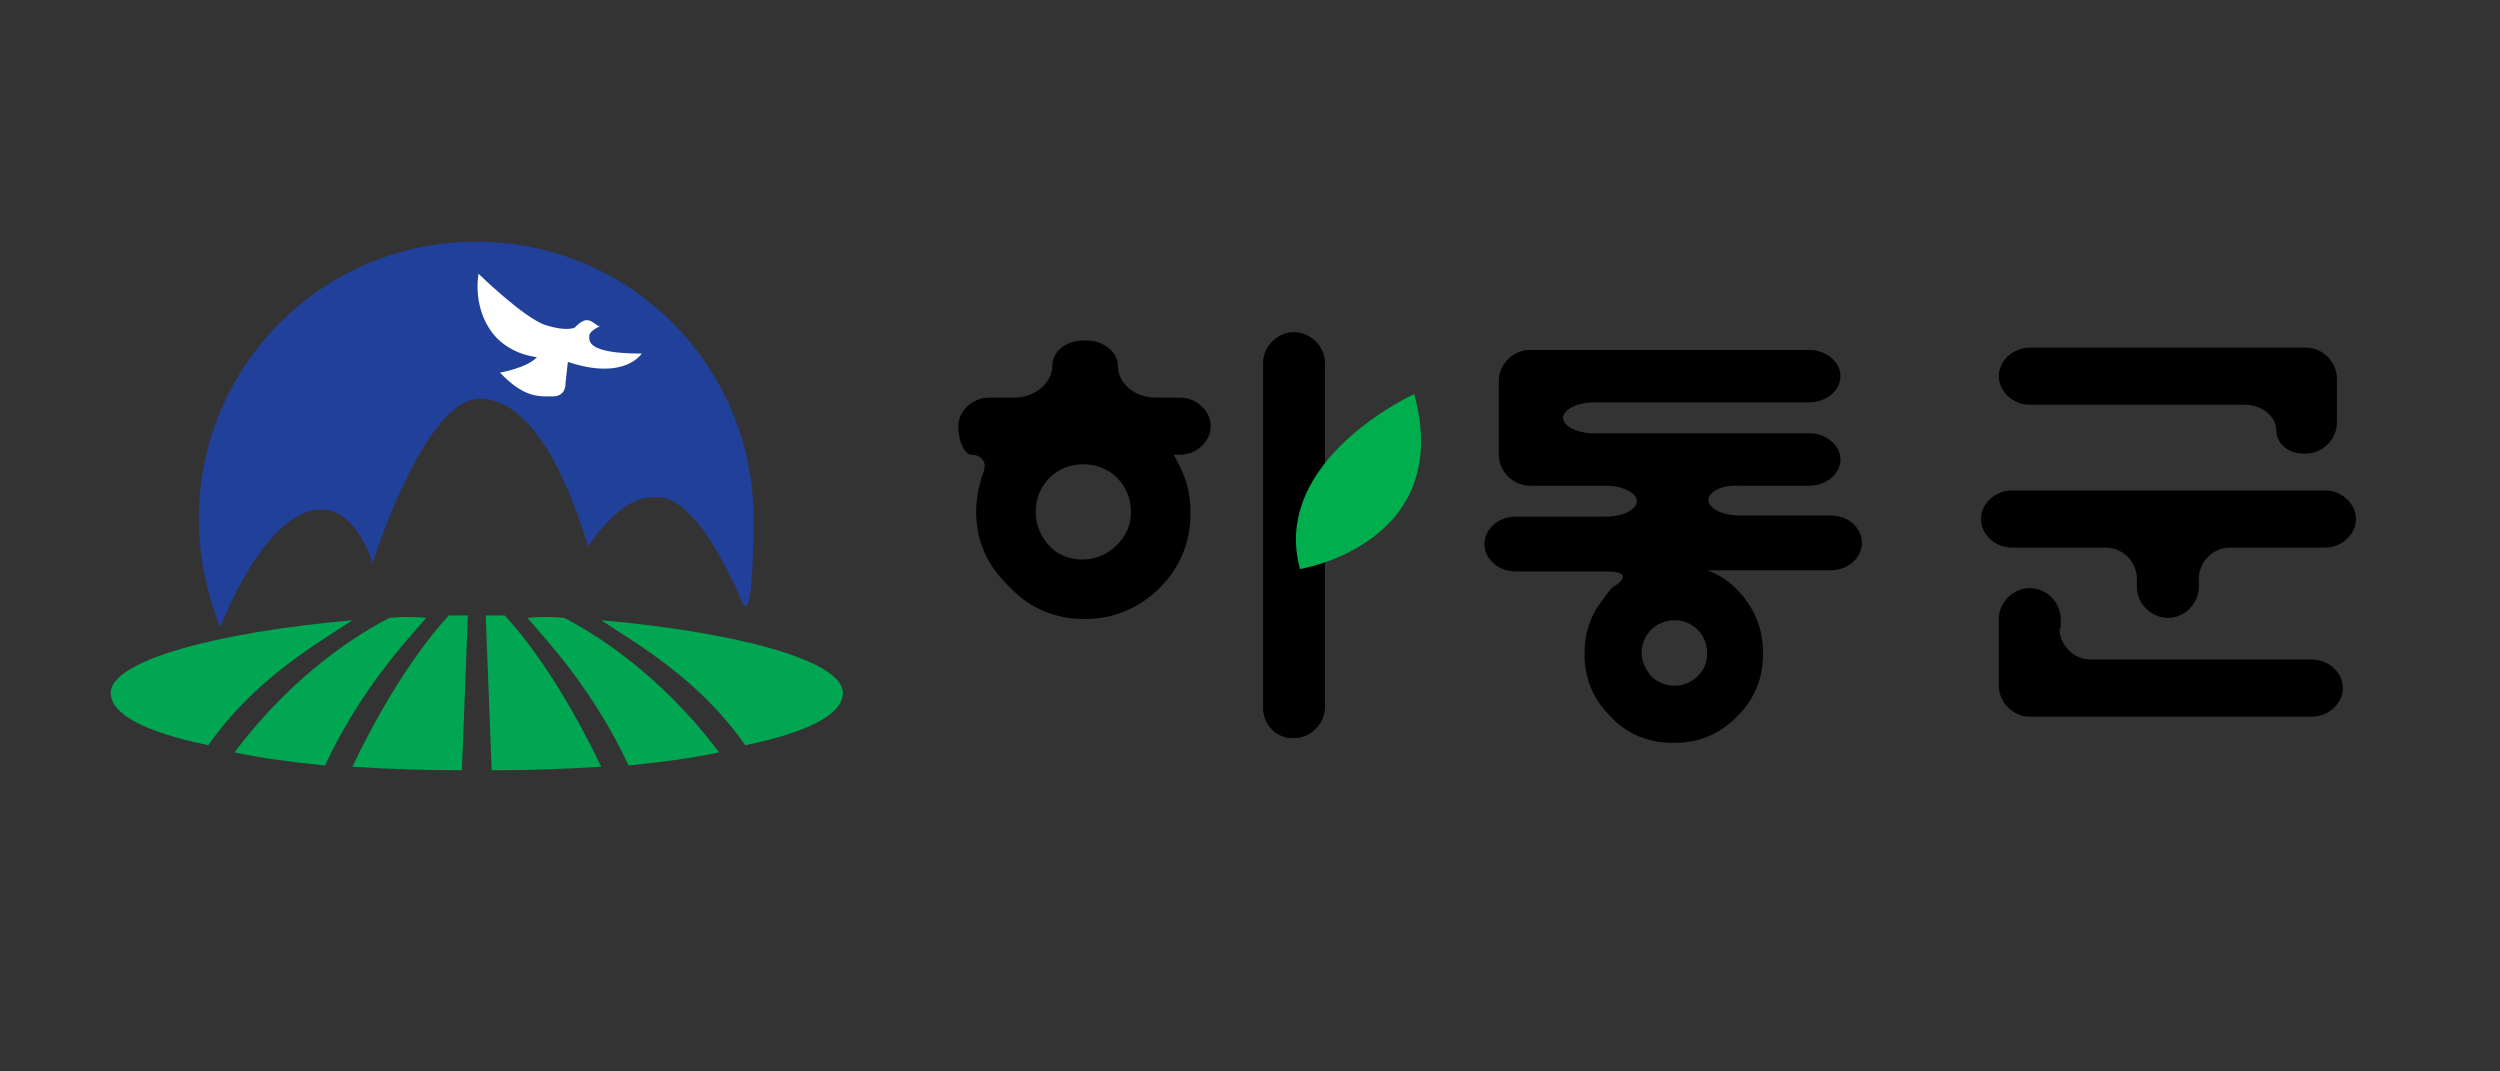 <?xml version="1.0" encoding="utf-8"?>
<!-- Generator: Adobe Illustrator 27.0.1, SVG Export Plug-In . SVG Version: 6.00 Build 0)  -->
<svg version="1.1" id="Layer_1" xmlns="http://www.w3.org/2000/svg" xmlns:xlink="http://www.w3.org/1999/xlink" x="0px" y="0px"
	 viewBox="0 0 210 90" style="enable-background:new 0 0 210 90;" xml:space="preserve">
<rect x="0" y="0" width="210" height="90" fill="#333333" stroke="none"/>
<style type="text/css">
	.st0{fill:#00AE4D;}
	.st1{fill:#21409A;}
	.st2{fill:#00A651;}
	.st3{fill:#FFFFFF;}
</style>
<g>
	<g>
		<path d="M82.6,38.7c-0.2-0.3-0.5-0.5-1-0.5c-0.5,0-1.1-1-1.1-2.4c0-1.3,1.2-2.4,2.6-2.4h2.1c1.7,0,3.2-1.2,3.2-2.7
			c0-1.2,1.2-2.1,2.6-2.1h0.3c1.4,0,2.6,1,2.6,2.1c0,1.5,1.4,2.7,3.2,2.7h2c1.4,0,2.6,1.1,2.6,2.4c0,1.3-1.2,2.4-2.6,2.4h-0.5
			l0.2,0.4c0.4,0.7,0.7,1.4,0.9,2.1c0.2,0.7,0.3,1.5,0.3,2.4c0,2.5-0.9,4.6-2.6,6.3c-1.7,1.7-3.9,2.6-6.3,2.6
			c-2.5,0-4.6-0.9-6.3-2.7C82.9,47.5,82,45.4,82,43c0-0.8,0.1-1.6,0.3-2.3l0.2-0.8l0,0.1C82.7,39.5,82.8,39,82.6,38.7z M88.2,40.1
			L88.2,40.1C87.4,40.9,87,41.9,87,43c0,1.1,0.4,2,1.1,2.8c0.7,0.8,1.7,1.2,2.8,1.2c1.1,0,2.1-0.4,2.9-1.2c0.8-0.8,1.2-1.7,1.2-2.8
			c0-1.1-0.4-2.1-1.2-2.9C93.1,39.4,92.1,39,91,39C89.9,39,88.9,39.4,88.2,40.1z"/>
		<path d="M106.1,59.5V30.5c0-1.4,1.2-2.6,2.6-2.6c1.4,0,2.6,1.2,2.6,2.6v28.9c0,1.4-1.2,2.6-2.6,2.6
			C107.3,62.1,106.1,60.9,106.1,59.5z"/>
		<path d="M143.5,42c0,0.7,1.2,1.3,2.6,1.3h7.7c1.4,0,2.6,1,2.6,2.3c0,1.3-1.2,2.3-2.6,2.3h-10.4c1.4,0.5,2.5,1.4,3.4,2.7
			c0.9,1.3,1.3,2.7,1.3,4.3c0,2.1-0.7,3.8-2.2,5.3c-1.5,1.5-3.2,2.2-5.3,2.2c-2.1,0-3.9-0.7-5.3-2.2c-1.5-1.5-2.2-3.2-2.2-5.3
			c0-1.5,0.4-3,1.3-4.2c0.9-1.3,1.1-1.4,1.1-1.4c1.2-0.7,1.1-1.3-0.4-1.3h-7.8c-1.4,0-2.6-1-2.6-2.3c0-1.3,1.2-2.3,2.6-2.3h7.6
			c1.4,0,2.6-0.6,2.6-1.3c0-0.7-1.2-1.3-2.6-1.3h-6.4c-1.4,0-2.6-1.2-2.6-2.6v-6.2c0-1.4,1.2-2.6,2.6-2.6H152c1.4,0,2.6,1,2.6,2.2
			c0,1.2-1.2,2.2-2.6,2.2h-18.1c-1.4,0-2.6,0.6-2.6,1.3c0,0.7,1.2,1.3,2.6,1.3H152c1.4,0,2.6,1,2.6,2.2c0,1.2-1.2,2.2-2.6,2.2h-5.9
			C144.7,40.7,143.5,41.3,143.5,42z M138.7,52.9c-0.5,0.5-0.8,1.2-0.8,1.9c0,0.8,0.3,1.4,0.8,2c0.5,0.5,1.2,0.8,2,0.8
			c0.7,0,1.4-0.3,1.9-0.8c0.6-0.6,0.8-1.2,0.8-2c0-0.7-0.3-1.4-0.8-1.9c-0.5-0.5-1.2-0.8-1.9-0.8C139.9,52.1,139.2,52.4,138.7,52.9z
			"/>
		<path d="M191.2,36.1c0-1.1-1.2-2.1-2.6-2.1h-18.1c-1.4,0-2.6-1.1-2.6-2.4c0-1.3,1.2-2.4,2.6-2.4h23.2c1.4,0,2.6,1.2,2.6,2.6v3.7
			c0,1.4-1.2,2.6-2.6,2.6C192.3,38.2,191.2,37.3,191.2,36.1z M179.5,48.6c0-1.4-1.2-2.6-2.6-2.6H169c-1.4,0-2.6-1.1-2.6-2.4
			c0-1.3,1.2-2.4,2.6-2.4h26.3c1.4,0,2.6,1.1,2.6,2.4c0,1.3-1.2,2.4-2.6,2.4h-8c-1.4,0-2.6,1.2-2.6,2.6v0.7c0,1.4-1.2,2.6-2.6,2.6
			c-1.4,0-2.6-1.2-2.6-2.6V48.6z M173,52.8c0,1.4,1.2,2.6,2.6,2.6h18.6c1.4,0,2.6,1.1,2.6,2.4c0,1.3-1.2,2.4-2.6,2.4h-23.7
			c-1.4,0-2.6-1.2-2.6-2.6V52c0-1.4,1.2-2.6,2.6-2.6c1.4,0,2.6,1.2,2.6,2.6V52.8z"/>
		<path class="st0" d="M118.8,33.1c0,0-12.1,5.5-9.6,14.7C109.2,47.8,122.2,45.7,118.8,33.1z"/>
	</g>
</g>
<g>
	<g>
		<path class="st1" d="M62.3,50.5c0.9,2.1,1-4.5,1-6.9c0-12.9-10.4-23.3-23.3-23.3c-12.9,0-23.3,10.4-23.3,23.3
			c0,3.2,0.7,6.3,1.8,9.1c0,0,3.7-9.9,8.5-9.9c3,0,4.3,4.5,4.3,4.5s4.3-13.8,9-13.8c5.5,0,8.5,10.6,9.1,12.4c0,0,2.9-4.5,5.6-4.1
			C55.1,41.8,58.1,40.7,62.3,50.5z"/>
		<g>
			<path class="st2" d="M37.7,51.7c-1.4,1.5-4.6,5.4-8.1,12.7c3,0.2,5.9,0.3,9.2,0.3l0.5-13C38.9,51.7,38.2,51.7,37.7,51.7z"/>
			<path class="st2" d="M32.7,51.9c-2.3,1.2-7.9,4.5-13,11.3c2.4,0.5,4.6,0.8,7.6,1.1c3-6.4,6.7-10.3,8.5-12.4
				C34.9,51.8,33.6,51.8,32.7,51.9z"/>
			<path class="st2" d="M29.6,52.1c-11.4,1-20.3,3.4-20.3,6.1c0,1.8,2.9,3.3,8.2,4.4C21.4,57,26.6,54.1,29.6,52.1z"/>
		</g>
		<g>
			<path class="st2" d="M42.4,51.7c1.4,1.5,4.6,5.4,8.1,12.7c-3,0.2-5.9,0.3-9.2,0.3l-0.5-13C41.2,51.7,41.9,51.7,42.4,51.7z"/>
			<path class="st2" d="M47.4,51.9c2.3,1.2,7.9,4.5,13,11.3c-2.4,0.5-4.6,0.8-7.6,1.1c-3-6.4-6.7-10.3-8.5-12.4
				C45.2,51.8,46.5,51.8,47.4,51.9z"/>
			<path class="st2" d="M50.5,52.1c11.4,1,20.3,3.4,20.3,6.1c0,1.8-2.9,3.3-8.2,4.4C58.7,57,53.5,54.1,50.5,52.1z"/>
		</g>
	</g>
	<path class="st3" d="M40.2,23c0,0,3.8,3.7,5.6,4.3c1.9,0.6,2.5,0.2,2.5,0.2s0.6-0.7,1.1-0.6c0.5,0.1,0.7,0.5,1,0.5
		c0,0-0.9,0.4-0.9,0.8c0,0.4-0.3,1.5,4.4,1.5c0,0-1.4,2.3-6.2,0.7l-0.2,1.8c0,0,0.1,1.1-1.1,1.1c-1.2,0-2.4,0.1-4.4-2
		c0,0,2.3-0.4,3.1-1.3c0,0-2.6-0.2-4-2.4C39.7,25.4,40.2,23,40.2,23z"/>
</g>
</svg>

